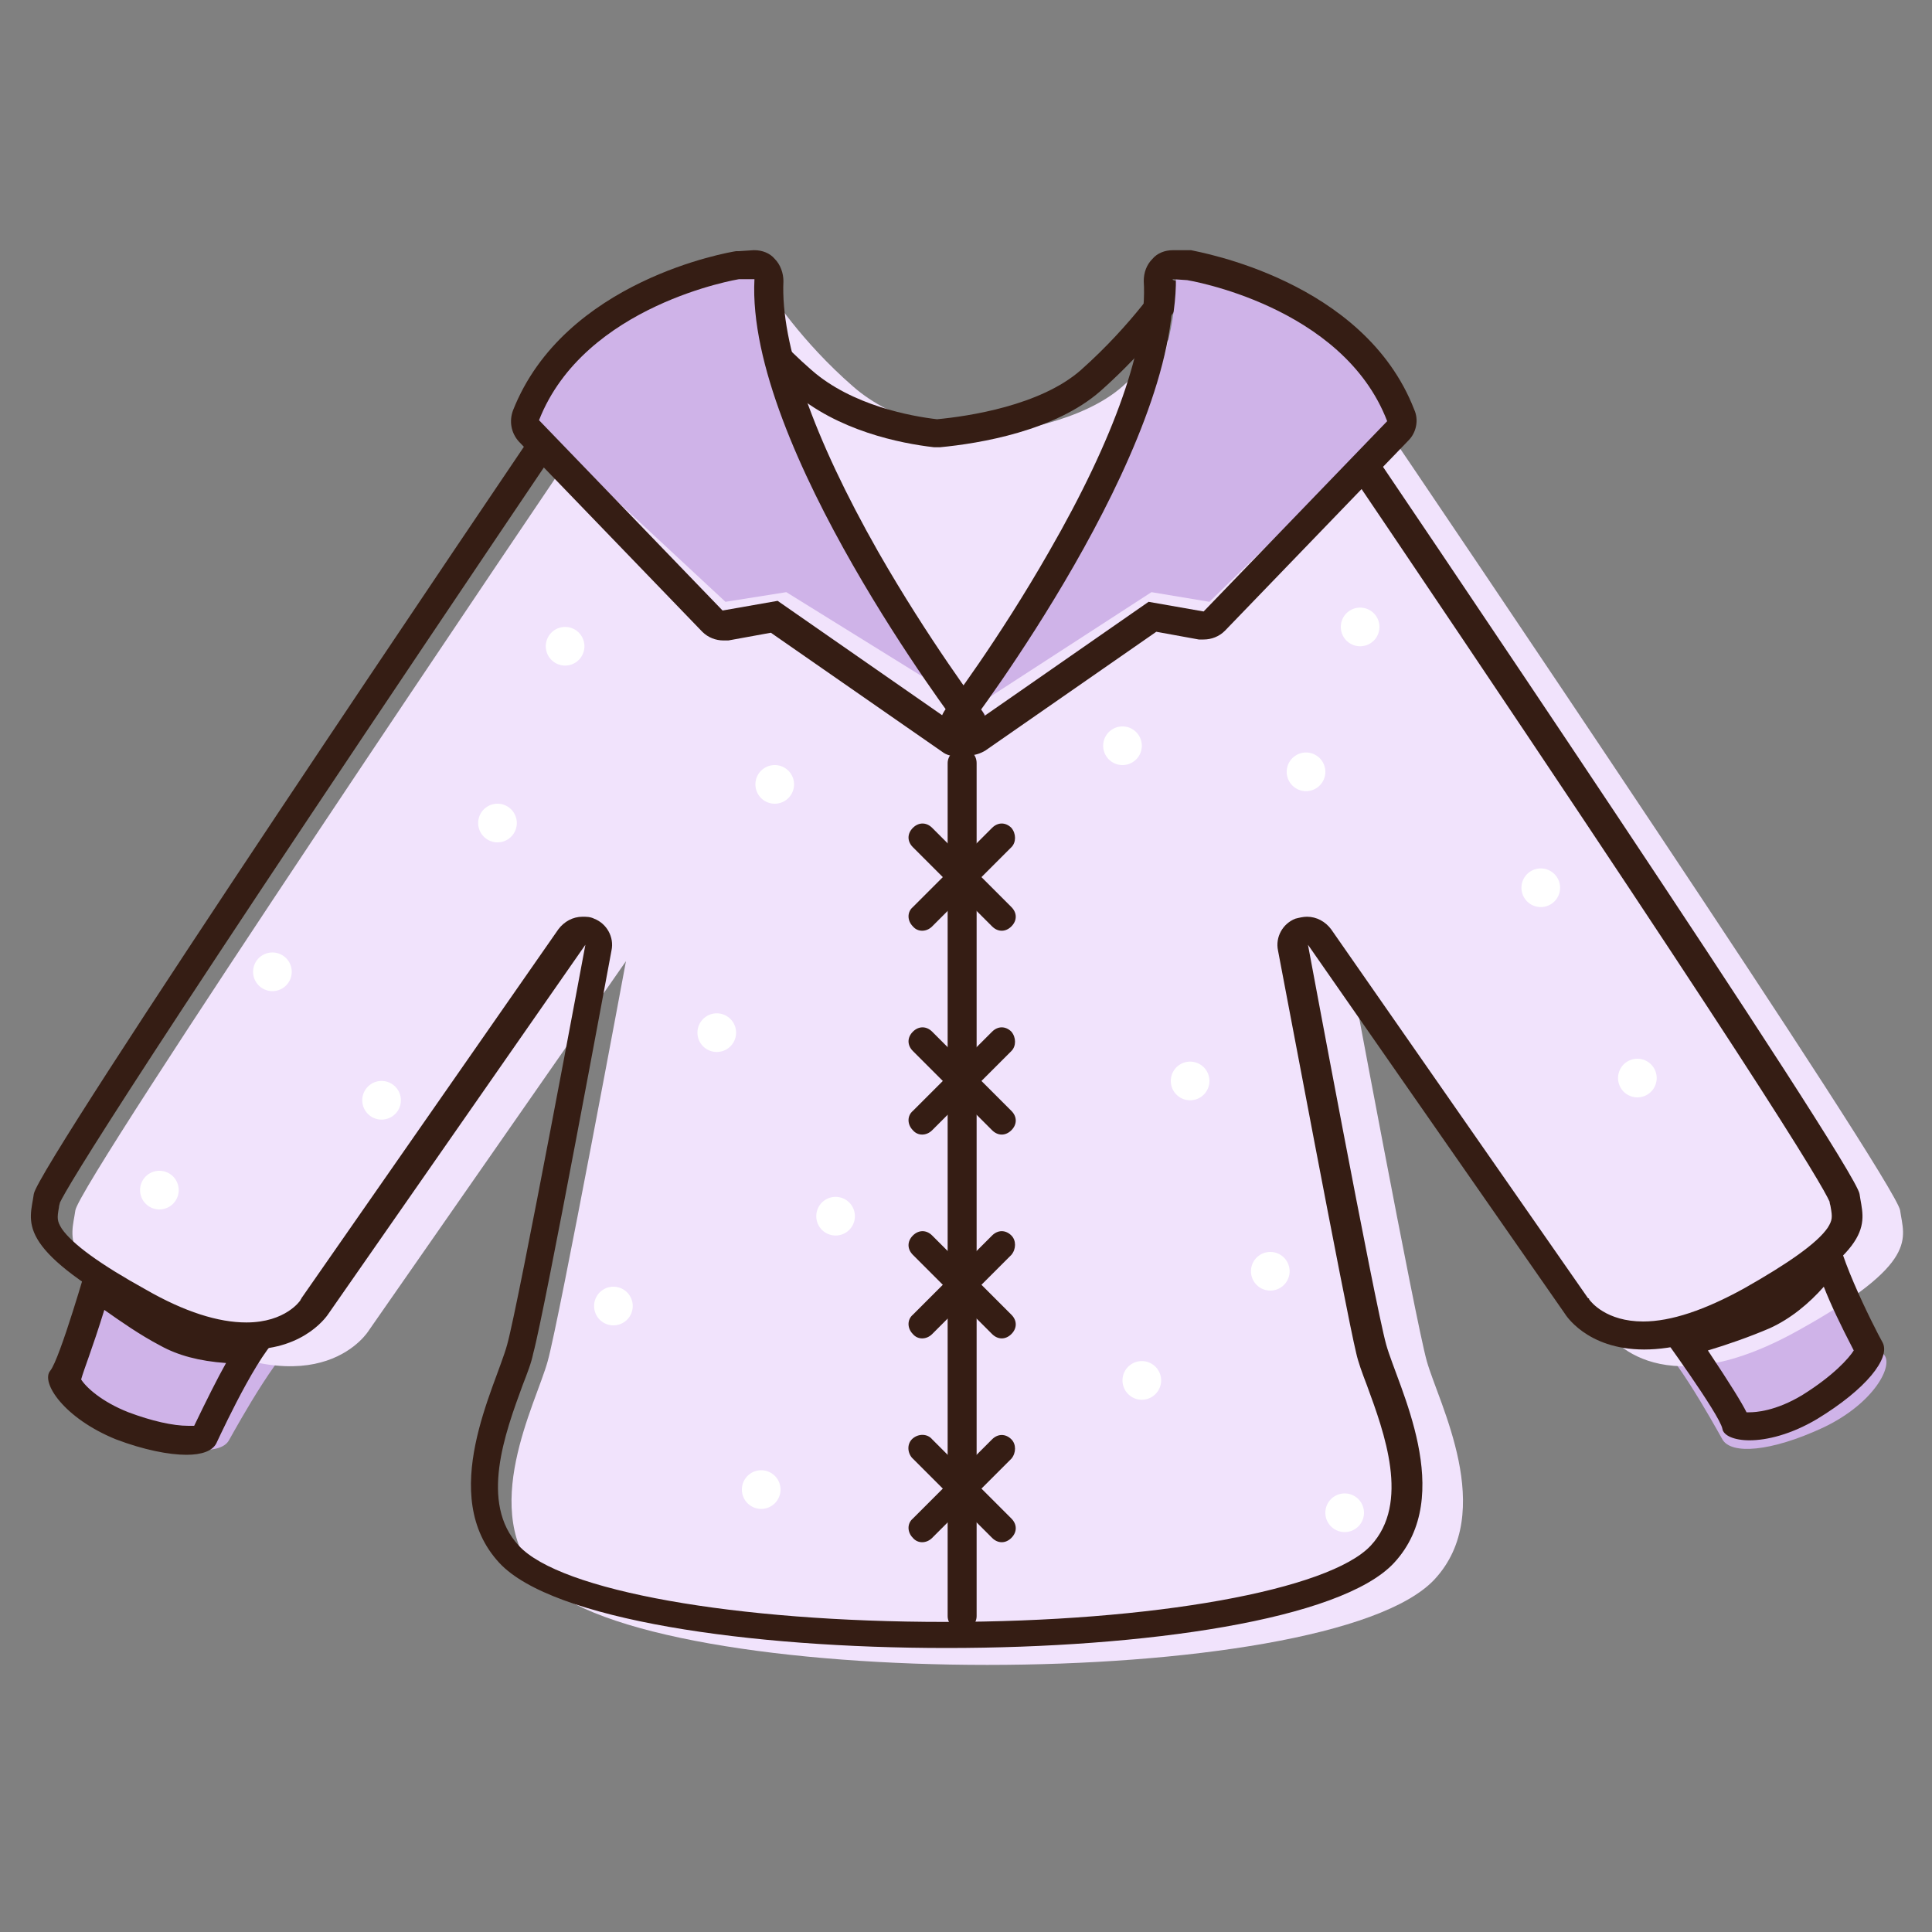 <?xml version="1.0" standalone="no"?><!DOCTYPE svg PUBLIC "-//W3C//DTD SVG 1.1//EN" "http://www.w3.org/Graphics/SVG/1.1/DTD/svg11.dtd"><svg t="1760798226281" class="icon" viewBox="0 0 1024 1024" version="1.1" xmlns="http://www.w3.org/2000/svg" p-id="30177" xmlns:xlink="http://www.w3.org/1999/xlink" width="128" height="128"><rect x="0" y="0" width="1024" height="1024" fill="#808080" stroke="none"/><path d="M59.904 662.016s-18.432 50.688-24.064 56.32c-5.632 5.632 5.12 25.6 32.256 38.912 27.648 12.8 48.64 14.336 53.248 6.144s29.696-53.76 40.448-55.808c0 0-37.888 2.56-58.88-10.752-21.504-13.824-43.008-34.816-43.008-34.816zM974.336 662.016s-21.504 20.48-43.008 34.304c-20.992 13.312-58.88 10.752-58.88 10.752 10.752 2.048 35.84 47.616 40.448 55.808 4.608 8.192 25.6 6.656 53.248-6.144 27.136-12.8 37.888-33.28 32.256-38.912-5.12-5.12-24.064-55.808-24.064-55.808z" fill="#CFB3E8" p-id="30178"></path><path d="M1007.104 641.536c-2.048-14.848-248.32-379.392-280.064-425.984s-88.576-59.904-88.576-59.904-15.872 24.576-43.52 49.152c-21.504 18.944-59.904 24.576-76.288 26.112-13.312-1.536-45.056-7.168-66.56-26.112-27.648-24.064-43.52-49.152-43.52-49.152S351.744 168.96 320 215.552 41.984 626.688 39.936 641.536s-10.752 27.648 53.248 63.488c76.8 43.008 102.4 0 102.4 0l136.192-195.584s-35.328 189.952-41.472 211.968c-6.144 22.528-37.376 79.872-4.096 115.712 56.32 60.416 417.792 60.416 474.112 0 33.28-35.84 2.048-93.696-4.096-115.712s-41.472-211.968-41.472-211.968l136.192 195.584s25.6 43.008 102.4 0c64.512-35.84 55.808-48.64 53.76-63.488z" fill="#F1E3FC" p-id="30179"></path><path d="M380.416 164.864c7.68 9.728 20.992 26.112 39.424 42.496 24.064 20.992 57.344 27.648 75.264 29.696h3.072c21.504-2.048 60.928-8.704 84.992-29.696 18.432-16.384 32.256-32.768 39.424-42.496 16.384 5.632 49.152 20.48 69.632 50.688l4.096 6.144c236.544 349.696 269.312 406.016 273.408 415.232 0 1.024 0.512 2.048 0.512 2.56 1.024 5.632 1.024 7.168-1.536 11.264-5.632 8.192-20.992 18.944-44.544 32.256-20.48 11.264-38.4 17.408-53.248 17.408-19.456 0-27.648-10.24-28.672-11.776 0-0.512 0-0.512-0.512-0.512l-136.192-195.584c-3.072-4.096-7.68-6.656-12.8-6.656-2.048 0-4.096 0.512-6.144 1.024-6.656 2.56-10.752 9.728-9.216 16.896 1.536 7.68 35.84 190.464 41.472 213.504 1.024 4.608 3.072 10.24 5.632 16.896 9.216 25.088 23.04 62.464 2.048 84.992-22.016 23.552-115.2 40.448-225.792 40.448S296.96 843.264 274.944 819.2c-20.992-22.528-7.168-59.904 2.048-84.992 2.56-6.656 4.608-11.776 5.632-16.896 6.144-22.528 39.936-205.312 41.472-213.504 1.536-7.168-2.56-14.336-9.216-16.896-2.048-1.024-4.096-1.024-6.144-1.024-5.12 0-9.728 2.56-12.8 6.656l-136.192 195.584c0 0.512-0.512 0.512-0.512 1.024 0 0-7.68 11.776-28.672 11.776-14.848 0-32.768-5.632-53.248-17.408-24.064-13.312-38.912-24.064-44.544-32.256-2.56-4.096-2.56-5.632-1.536-11.264 0-1.024 0.512-2.048 0.512-2.56 4.096-8.704 37.376-65.024 273.408-414.72l4.096-6.144c22.016-31.232 54.784-46.08 71.168-51.712m236.032-17.92s-15.872 24.576-43.52 49.152c-21.504 18.944-59.904 24.576-76.288 26.112-13.312-1.536-45.056-7.168-66.56-26.112-27.648-24.064-43.52-49.152-43.52-49.152s-56.832 13.312-88.576 59.904-278.016 411.136-280.064 425.984S7.168 660.48 71.168 696.32c25.6 14.336 45.568 18.944 60.928 18.944 30.208 0 41.984-18.944 41.984-18.944l136.192-195.584s-35.328 189.952-41.472 211.968c-6.144 22.528-37.376 79.872-4.096 115.712 28.16 30.208 132.608 45.056 237.056 45.056s208.896-14.848 237.056-45.056c33.28-35.84 2.048-93.696-4.096-115.712s-41.472-211.968-41.472-211.968L829.44 696.32s11.264 18.944 41.984 18.944c15.36 0 35.328-4.608 60.928-18.944 64-35.84 55.296-48.64 53.248-63.488-2.048-14.848-248.32-379.392-280.064-425.984-32.256-46.592-89.088-59.904-89.088-59.904z" fill="#351D14" p-id="30180"></path><path d="M517.632 404.48v452.096c0 4.096-3.584 7.68-7.68 7.68s-7.68-3.584-7.68-7.68V404.48c0-4.096 3.584-7.68 7.68-7.68s7.68 3.072 7.68 7.68z" fill="#351D14" p-id="30181"></path><path d="M523.264 379.904s-125.44-148.48-120.32-237.056L394.24 143.36s-91.648 13.312-118.272 74.752l108.544 100.864 32.256-5.12 106.496 66.048z" fill="#CFB3E8" p-id="30182"></path><path d="M399.872 147.968c-4.608 88.576 108.032 237.056 108.032 237.056l-95.744-66.56-29.184 5.12-97.28-100.864c24.064-61.44 105.984-74.752 105.984-74.752h8.192m0-15.36H399.36l-7.68 0.512h-1.536c-3.584 0.512-91.136 15.36-118.272 84.48-2.048 5.632-1.024 11.776 3.072 16.384l97.28 100.864c3.072 3.072 7.168 4.608 11.264 4.608h2.56l22.528-4.096 90.624 62.976c2.56 2.048 5.632 2.56 8.704 2.56 4.096 0 8.192-1.536 11.264-4.608 5.12-5.632 5.632-13.824 1.024-19.968-0.512-0.512-28.16-37.376-54.784-83.968-34.304-60.416-51.712-110.08-50.176-143.36 0-4.096-1.536-8.704-4.608-11.776-2.56-3.072-6.656-4.608-10.752-4.608z m0 30.72z" fill="#351D14" p-id="30183"></path><path d="M508.416 379.904s119.808-148.48 114.688-237.056l8.192 0.512s87.552 13.312 113.152 74.752l-103.424 100.864-30.72-5.12-101.888 66.048z" fill="#CFB3E8" p-id="30184"></path><path d="M621.568 147.968l7.68 0.512s82.432 13.312 105.984 74.752l-97.28 100.864-29.184-5.12-95.744 66.56c0.512-0.512 113.152-148.992 108.544-237.568m0-15.36c-4.096 0-8.192 1.536-10.752 4.608-3.072 3.072-4.608 7.168-4.608 11.776 2.048 33.28-15.36 82.944-50.176 143.36-26.624 46.592-54.272 83.456-54.784 83.456-4.608 6.144-4.096 14.336 1.024 19.968 3.072 3.072 7.168 4.608 11.264 4.608 3.072 0 6.144-1.024 8.704-2.56l90.624-62.976 22.528 4.096h2.56c4.096 0 8.192-1.536 11.264-4.608l97.28-100.864c4.096-4.096 5.632-10.752 3.072-16.384-26.624-68.608-114.176-83.456-118.272-84.48H621.568c0.512 0 0 0 0 0zM536.064 438.784c-3.072-3.072-7.168-3.072-10.24 0l-15.872 15.872-15.872-15.872c-3.072-3.072-7.168-3.072-10.24 0s-3.072 7.168 0 10.24l15.872 15.872-15.872 15.872c-3.072 2.56-3.072 7.168 0 10.24 2.56 3.072 7.168 3.072 10.24 0l15.872-15.872 15.872 15.872c3.072 3.072 7.168 3.072 10.24 0s3.072-7.168 0-10.24l-15.872-15.872 15.872-15.872c2.56-2.56 2.56-7.168 0-10.24z m0 108.032c-3.072-3.072-7.168-3.072-10.24 0l-15.872 15.872-15.872-15.872c-3.072-3.072-7.168-3.072-10.24 0s-3.072 7.168 0 10.24l15.872 15.872-15.872 15.872c-3.072 2.56-3.072 7.168 0 10.24 2.56 3.072 7.168 3.072 10.24 0l15.872-15.872 15.872 15.872c3.072 3.072 7.168 3.072 10.24 0s3.072-7.168 0-10.24l-15.872-15.872 15.872-15.872c2.56-2.56 2.56-7.168 0-10.24z m0 108.032c-3.072-3.072-7.168-3.072-10.24 0l-15.872 15.872-15.872-15.872c-3.072-3.072-7.168-3.072-10.24 0s-3.072 7.168 0 10.24l15.872 15.872-15.872 15.872c-3.072 2.56-3.072 7.168 0 10.24 2.56 3.072 7.168 3.072 10.24 0l15.872-15.872 15.872 15.872c3.072 3.072 7.168 3.072 10.24 0s3.072-7.168 0-10.24l-15.872-15.872 15.872-15.872c2.56-3.072 2.56-7.68 0-10.24z m0 108.032c-3.072-3.072-7.168-3.072-10.24 0l-15.872 15.872-15.872-15.872c-2.56-3.072-7.168-3.072-10.24-0.512s-3.072 7.168-0.512 10.24l0.512 0.512 15.872 15.872-15.872 15.872c-3.072 2.56-3.072 7.168 0 10.24 2.56 3.072 7.168 3.072 10.24 0l15.872-15.872 15.872 15.872c3.072 3.072 7.168 3.072 10.24 0s3.072-7.168 0-10.24l-15.872-15.872 15.872-15.872c2.56-3.072 2.56-7.68 0-10.24zM55.296 694.272c8.704 6.144 18.944 13.312 29.696 18.944 9.216 5.12 20.48 8.192 34.816 9.216-4.608 8.192-10.24 19.456-16.896 33.28h-3.072c-8.192 0-19.456-2.56-31.744-7.168-14.336-5.632-22.528-13.312-25.088-17.408 1.536-5.632 5.632-15.36 12.288-36.864m-8.704-25.6z m0 0s-14.848 51.712-19.968 57.856 7.168 25.088 34.816 36.352c14.848 5.632 28.16 8.192 37.376 8.192 8.192 0 13.824-2.048 15.872-6.144 4.096-8.704 26.112-55.808 36.352-58.368 0 0-8.192 1.024-18.944 1.024-12.8 0-28.672-1.536-40.448-7.68-22.016-12.288-44.544-31.232-45.056-31.232zM966.656 681.984c3.584 9.216 8.704 19.968 15.872 33.792-2.56 4.096-10.752 13.312-27.136 23.552-14.336 8.704-25.088 9.216-28.16 9.216h-1.536c-2.56-5.12-8.192-14.336-20.48-32.768 10.24-3.072 22.016-7.168 32.768-11.776 11.264-5.12 20.992-13.312 28.672-22.016m7.168-34.816z m0 0s-18.944 32.768-41.984 42.496c-23.04 10.24-52.224 16.384-52.224 16.384s31.744 43.52 33.28 51.2c0.512 3.584 6.144 6.144 14.336 6.144 9.216 0 22.016-3.072 35.84-11.264 26.112-15.872 38.912-32.256 34.816-40.448-4.608-8.192-28.16-54.784-24.064-64.512z" fill="#351D14" p-id="30185"></path><path d="M299.52 342.528m-10.24 0a10.24 10.24 0 1 0 20.48 0 10.24 10.24 0 1 0-20.48 0Z" fill="#FFFFFF" p-id="30186"></path><path d="M379.904 547.328m-10.24 0a10.24 10.24 0 1 0 20.48 0 10.24 10.24 0 1 0-20.48 0Z" fill="#FFFFFF" p-id="30187"></path><path d="M403.456 789.504m-10.24 0a10.24 10.24 0 1 0 20.48 0 10.24 10.24 0 1 0-20.48 0Z" fill="#FFFFFF" p-id="30188"></path><path d="M442.88 644.608m-10.24 0a10.24 10.24 0 1 0 20.48 0 10.24 10.24 0 1 0-20.48 0Z" fill="#FFFFFF" p-id="30189"></path><path d="M692.224 409.088m-10.24 0a10.24 10.24 0 1 0 20.48 0 10.24 10.24 0 1 0-20.48 0Z" fill="#FFFFFF" p-id="30190"></path><path d="M816.64 470.528m-10.24 0a10.24 10.24 0 1 0 20.48 0 10.24 10.24 0 1 0-20.48 0Z" fill="#FFFFFF" p-id="30191"></path><path d="M720.896 332.288m-10.24 0a10.24 10.24 0 1 0 20.48 0 10.24 10.24 0 1 0-20.48 0Z" fill="#FFFFFF" p-id="30192"></path><path d="M867.84 571.392m-10.24 0a10.24 10.24 0 1 0 20.48 0 10.24 10.24 0 1 0-20.48 0Z" fill="#FFFFFF" p-id="30193"></path><path d="M202.24 583.168m-10.24 0a10.24 10.24 0 1 0 20.48 0 10.24 10.24 0 1 0-20.48 0Z" fill="#FFFFFF" p-id="30194"></path><path d="M410.624 415.744m-10.24 0a10.24 10.24 0 1 0 20.48 0 10.24 10.24 0 1 0-20.48 0Z" fill="#FFFFFF" p-id="30195"></path><path d="M630.784 572.928m-10.24 0a10.24 10.24 0 1 0 20.48 0 10.24 10.24 0 1 0-20.48 0Z" fill="#FFFFFF" p-id="30196"></path><path d="M325.12 692.224m-10.24 0a10.24 10.24 0 1 0 20.48 0 10.24 10.24 0 1 0-20.48 0Z" fill="#FFFFFF" p-id="30197"></path><path d="M673.28 673.792m-10.24 0a10.24 10.24 0 1 0 20.48 0 10.24 10.24 0 1 0-20.48 0Z" fill="#FFFFFF" p-id="30198"></path><path d="M605.184 731.648m-10.24 0a10.24 10.24 0 1 0 20.48 0 10.24 10.24 0 1 0-20.48 0Z" fill="#FFFFFF" p-id="30199"></path><path d="M712.704 801.792m-10.24 0a10.24 10.24 0 1 0 20.48 0 10.24 10.24 0 1 0-20.48 0Z" fill="#FFFFFF" p-id="30200"></path><path d="M594.944 395.264m-10.24 0a10.24 10.24 0 1 0 20.48 0 10.24 10.24 0 1 0-20.48 0Z" fill="#FFFFFF" p-id="30201"></path><path d="M263.68 436.224m-10.24 0a10.24 10.24 0 1 0 20.48 0 10.24 10.24 0 1 0-20.48 0Z" fill="#FFFFFF" p-id="30202"></path><path d="M84.48 630.784m-10.24 0a10.24 10.24 0 1 0 20.48 0 10.24 10.24 0 1 0-20.48 0Z" fill="#FFFFFF" p-id="30203"></path><path d="M144.384 515.072m-10.24 0a10.24 10.24 0 1 0 20.48 0 10.24 10.24 0 1 0-20.48 0Z" fill="#FFFFFF" p-id="30204"></path></svg>